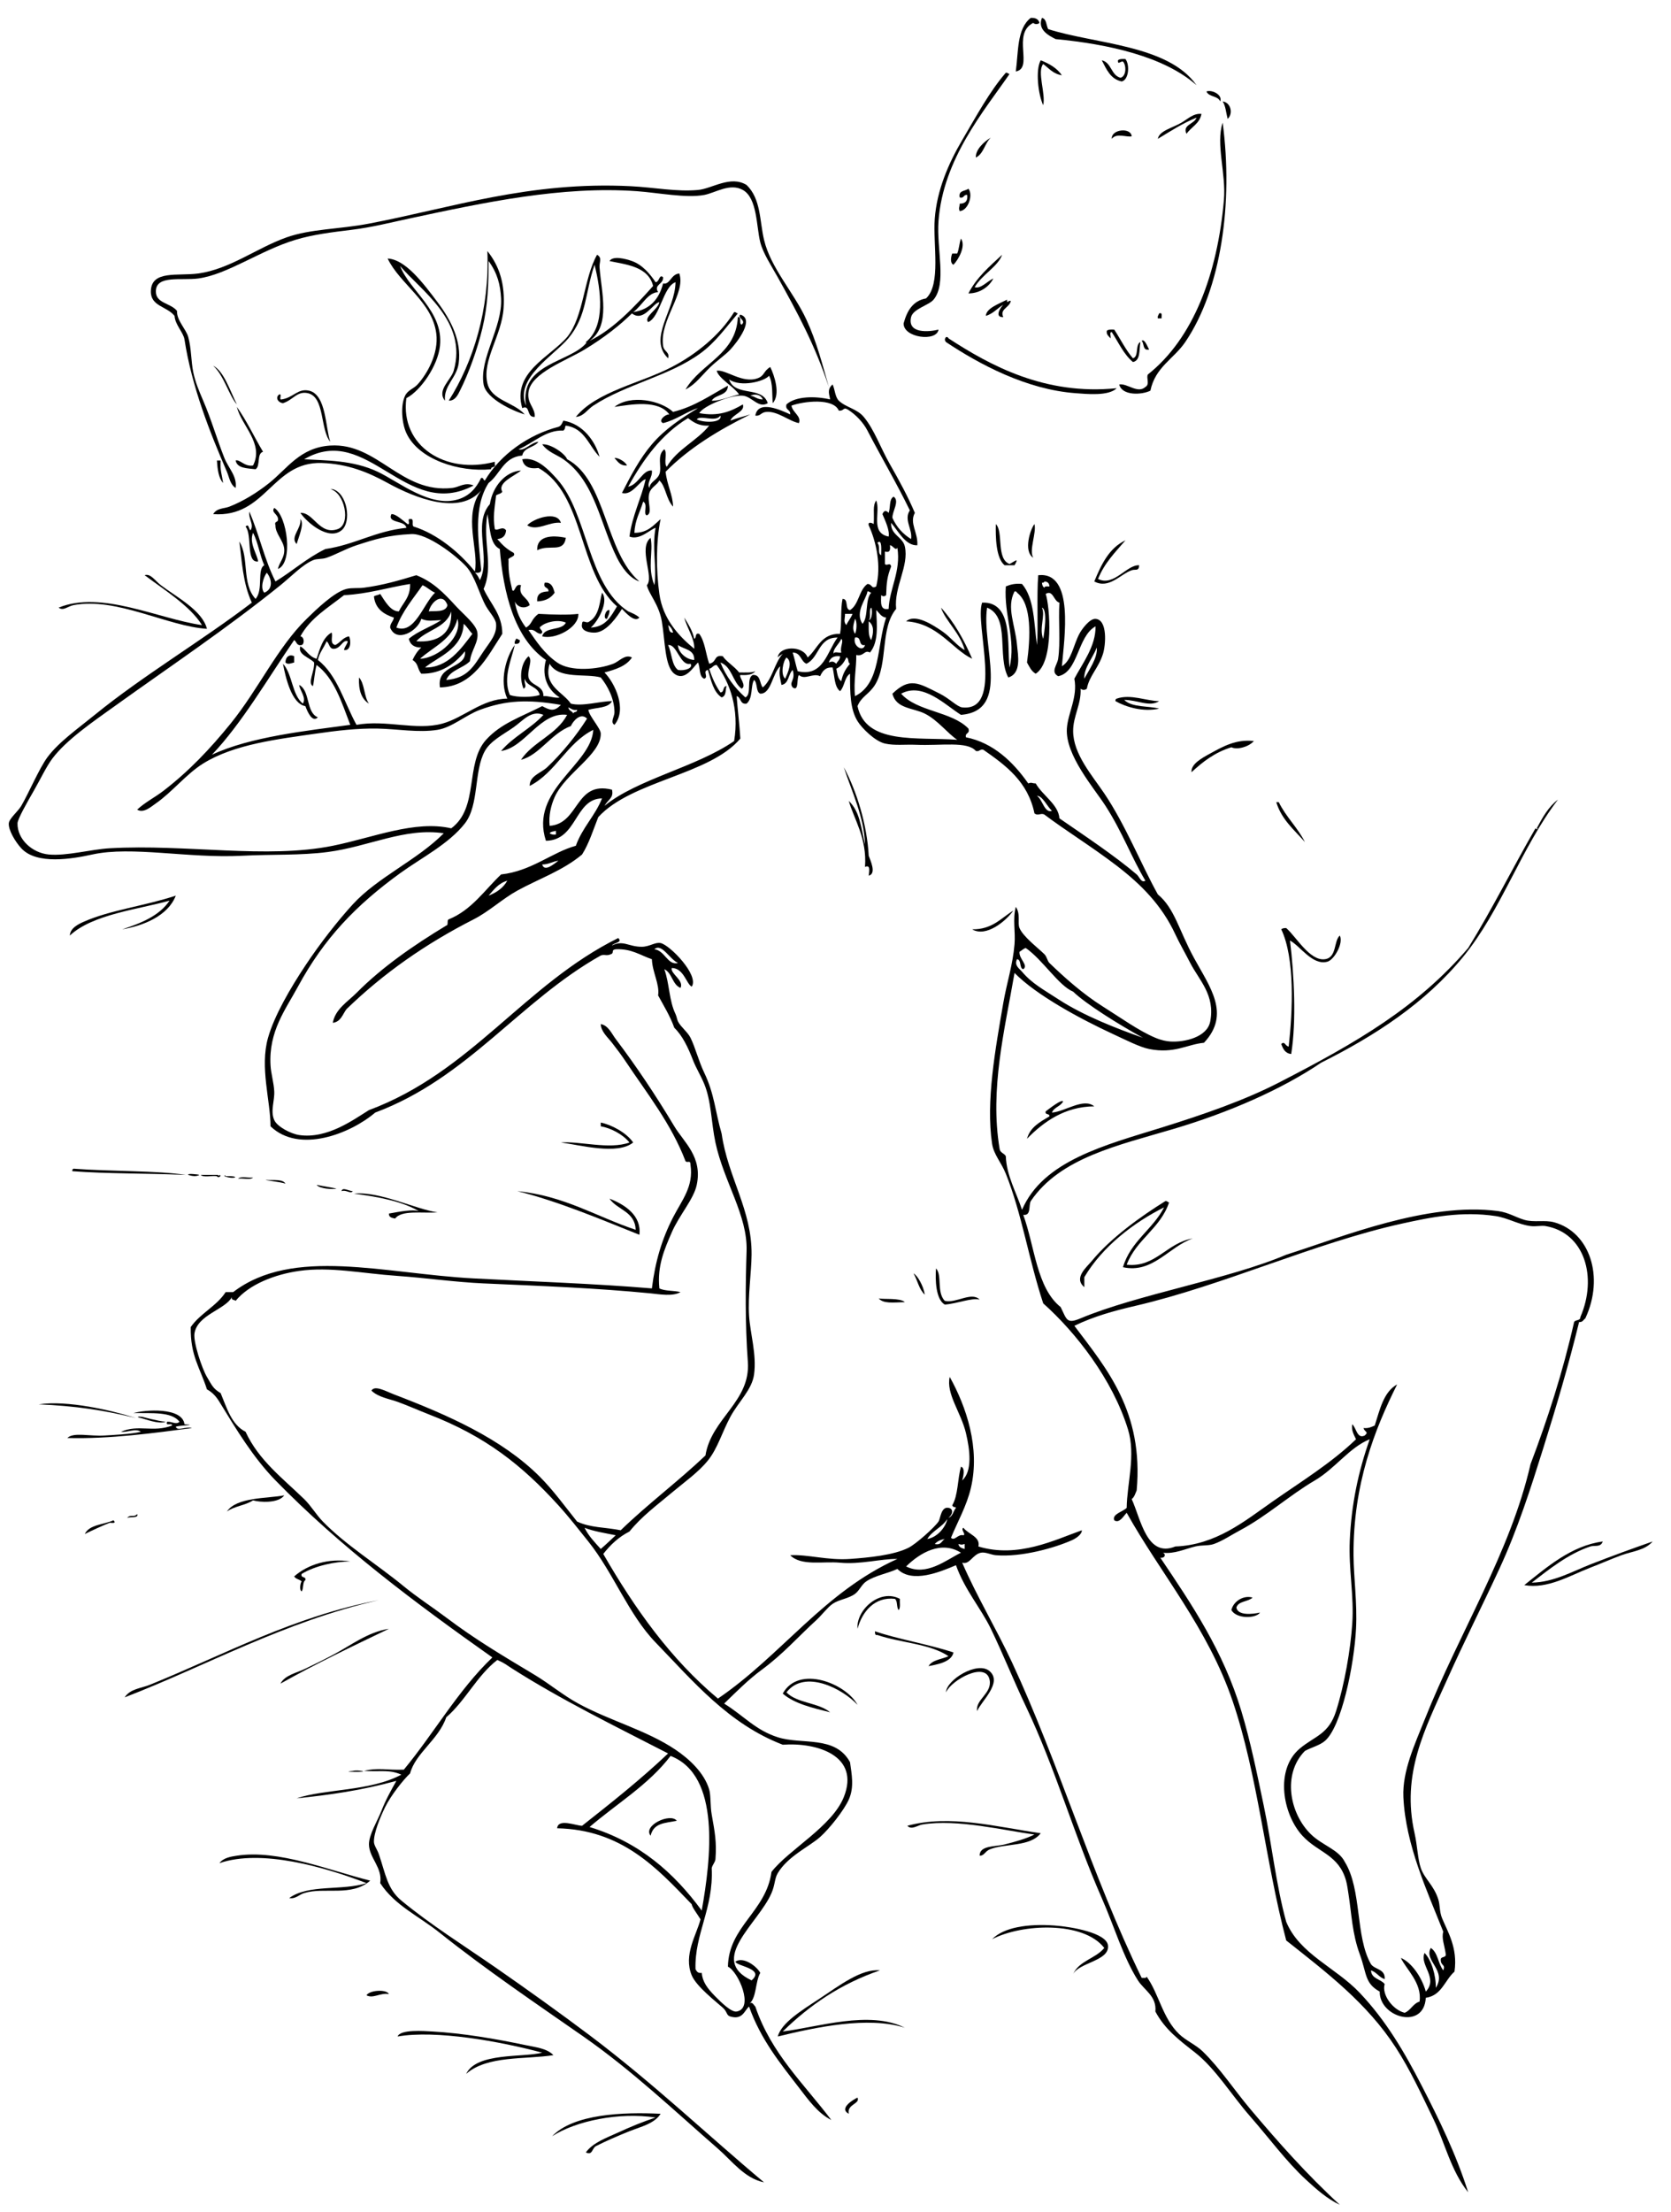 <?xml version="1.0" encoding="utf-8"?>
<!-- Generator: Adobe Illustrator 13.0.0, SVG Export Plug-In . SVG Version: 6.00 Build 14948)  -->
<!DOCTYPE svg PUBLIC "-//W3C//DTD SVG 1.1//EN" "http://www.w3.org/Graphics/SVG/1.1/DTD/svg11.dtd">
<svg version="1.1" id="Layer_1" xmlns="http://www.w3.org/2000/svg" xmlns:xlink="http://www.w3.org/1999/xlink" x="0px" y="0px"
	 width="461.969px" height="611.298px" viewBox="0 0 461.969 611.298" enable-background="new 0 0 461.969 611.298"
	 xml:space="preserve">
<g id="XMLID_2_">
	<g>
		<path d="M456.889,425.986c-2.12,2.46-5.64,2.7-8.61,3.79c-2.859,1.05-5.75,2.34-8.62,3.44c-5.689,2.199-11.79,5.97-18.26,4.83
			c6.16-4.881,12.97-10.91,21.71-12.061c-0.609,1.72-2.24,0.97-3.45,1.38c-6.18,2.061-11.47,6.37-16.189,9.99
			c6.109-0.1,11.24-3.11,16.54-5.17C445.439,430.076,451,428.036,456.889,425.986z"/>
		<path d="M429.669,337.776c9.85,2.73,13.96,15.08,8.62,26.54c-0.54,0.38-0.721,1.12-1.73,1.03c-2.88,11.81-6.32,23.45-9.99,35.14
			c-3.399,10.84-7.029,22.22-12.06,33.08c-4.74,10.25-9.681,19.97-14.47,30.66c-6.131,13.689-12.671,25.99-8.961,42.38
			c0.761,3.35,0.881,7.24,1.73,9.65c1.04,2.989,3.57,4.699,4.82,8.609c0.51,1.601,0.31,3.4,1.029,5.17
			c1.48,3.66,4.431,8.2,3.45,14.82c-2.7,2.36-3.51,6.6-7.93,7.23c-0.48,9-12.87,5.439-12.74-1.721c-4.2-2.29-3.55-4.979-5.52-10.34
			c-2.091-5.689-2.25-11.08-3.101-16.53c-0.18-1.199-0.38-2.689-0.689-3.79c-2.021-7.21-7.721-7.689-12.061-12.409
			c-5.47-5.95-7.66-18.32-0.689-24.12c4.22-3.5,7.96-3.891,10-10.33c2.35-7.45,3.979-16.92,4.47-24.12
			c0.54-7.69-1.05-15.08-0.68-23.09c0.449-9.98,2.37-19.04,5.51-27.9c-5.64,2.28-9.47,8.021-15.16,11.37
			c-7.12,4.18-13.29,9.85-20.67,13.78c-2.31,1.22-4.84,2.939-7.24,3.79c-1.52,0.54-3.3,0.239-5.17,0.689
			c-2.79,0.67-5.8,2.13-8.96,1.721c0.88,0.29,0.73,1.569-0.689,1.38c8.67,12.87,17.399,25.75,22.399,42.38
			c2.53,8.39,4.311,17.189,6.2,26.18c2.2,10.45,3.4,21.94,6.2,32.05c3.689,8.94,13.689,12.62,20.33,19.641
			c7.33,7.739,12.439,16.51,17.229,25.84c4.65,9.06,9.391,18.64,12.75,29.28c-4.8-6-6.399-13.601-9.649-20.32
			c-3.2-6.63-6.421-13.601-10.341-19.64c-7.989-12.33-19.04-20.711-30.319-29.641c-5.8-22.06-7.87-45.71-14.811-66.149
			c-6.85-20.16-19.96-35.311-29.29-52.03c-0.819,0.8-1.989,3.05-3.439,2.07c-0.69-1.711,2.39-2.351,3.439-3.44
			c0.09-6.79,2.57-14.51,0.351-21.71c-4.28-13.84-14.431-26.771-23.431-34.8c-4.069-12.37-5.88-24.721-10.34-35.83
			c-1.27-3.17-3.34-5.26-3.79-8.271c-1.76-11.65,0.92-26.28,3.101-38.939c0.96-5.55,2.63-10.53,3.1-16.19
			c0.3-3.56-0.56-6.81,0.35-10.34c1.4,2.03,0.41,4.39,1.03,5.86c1,2.38,4.99,5.37,6.891,7.24c0.699,0.69,0.779,1.82,1.38,2.41
			c4.02,3.89,9.21,8.55,14.81,12.06c4.87,3.05,9.9,6.69,14.48,8.61c1.63,0.69,3.1,0.97,4.13,1.03c3.83,0.25,10.17-1.14,11.029-5.51
			c1.431-7.32-3.079-11.45-5.52-16.19c-1.39-2.72-3.02-5.53-4.13-7.93c-3.72-8.01-9.44-13.77-16.2-18.95
			c-6.8-5.21-14.16-9.73-19.979-14.12c-0.931-0.57-1.771,0.47-2.761-0.35c-1.81-8.75-7.89-13.24-14.12-17.57
			c-1.06-0.25-1.02,0.59-2.069,0.34c-2.36-2.78-9.641-1.42-16.54-1.72c-2.96-0.13-5.9,0.27-8.61-0.34c-2.74-0.63-6.38-4.24-7.58-6.2
			c-2.06-3.37-2.06-7.78-2.069-13.1c-1.561,0.97-1.48,3.58-2.761,4.83c-1.62-1.25-1.489-4.25-2.06-6.55
			c-2.08-0.13-2.811,1.09-3.45,2.41c-1.96-1-4.26,1.17-5.86-0.34c-0.7,0.91,0.07,4.71-1.72,3.44c-1.16-1.48,0.89-1.97,0-4.82
			c-1.27,1.14-1.01,3.81-3.1,4.13c-0.49-2.47-0.73-2.93-0.34-5.16c-2.18,1.95-2.46,7.64-5.52,7.58c-1.3-0.54-0.69-2.98-1.72-3.79
			c-1.01,1.67-0.23,4.98-2.07,6.54c-1.89,0.28-1.46-1.75-2.75-2.07c0.31,3.94,0.77,7.73,1.03,11.72
			c-8.5,10.11-29.99,11.58-39.28,21.71c-1.4,3.53-2.56,7.31-4.48,10.33c-5.27,4.44-11.92,6.7-17.91,9.99
			c-4.13,2.27-7.75,5.73-12.06,7.93c-13.23,6.73-24.84,14.83-35.15,24.81c-1.09,1.43-1.54,3.5-3.79,3.79
			c0.64-3.77,4.18-5.88,6.55-8.27c7.04-7.1,15.73-13.12,24.81-18.61c0.71-0.09,0.09-1.51,0.69-1.72c6.36-2.59,9.87-8.04,14.47-12.41
			c8.42-0.91,14.2-6.19,20.67-7.92c1.77-5,5.31-8.25,7.24-13.09c-7.61,0.09-6.8,11.57-15.51,11.71
			c-4.6-14.05,12.56-20.95,13.09-30.66c-7.35,3.67-10.29,11.75-17.57,15.5c-0.09-2.79,3.13-3.56,4.83-5.17
			c4.05-3.85,8.03-8.68,11.02-13.43c-1.76-1.77-3.82,0.59-4.48,2.06c-5.46,2.01-8.69,8.07-13.78,9.31
			c3.37-5.02,9.86-6.91,12.75-12.41c-7.44-0.98-11.61,9.05-18.26,9.99c3.3-3.93,8.26-6.21,11.71-9.99c-3.4-1.43-5.68,1.65-8.27,3.45
			c-3,2.09-6.35,3.74-7.92,6.54c-3.08,5.51-1.54,14.87-5.51,19.99c-4.44,5.7-12.12,9.57-17.92,13.78
			c-12.2,8.84-21.01,17.97-28.25,31.35c-3.45,6.37-8.11,12.33-7.58,21.71c0.12,2.31,0.9,4.74,1.03,7.24c0.13,2.54-1.12,5.45,0,7.92
			c0.84,1.86,4.6,3.8,6.89,4.14c7.8,1.131,15.02-4.26,19.29-6.89c28.31-10.52,42.95-34.7,68.91-47.55c1.39,1.29-1.4,1.32-1.72,2.06
			c3.15-1.6,4.58,0.38,8.27,0.35c2.15-0.02,3.67-1.34,5.17-1.03c2.52,0.51,10.74,8.9,8.61,12.05c-1.49-0.74-2.19-5.11-5.51-5.16
			c-0.48,1.57,3.43,3.38,2.41,5.51c-2.3-0.92-2.29-4.14-4.48-5.17c1.46,4.09,1.28,8.65,3.1,12.4c0.31,0.64,0.43,1.56,0.69,2.07
			c0.8,1.53,2.67,2.9,3.45,4.48c1.35,2.74,2.23,6.39,3.79,9.65c2.84,5.92,3.01,10.62,4.82,16.88c1.74,12.11,8.4,21.04,8.27,33.42
			c-0.05,5.05-1.04,11.17-0.69,16.891c0.31,4.88,2.13,10.64,1.38,16.189c-0.57,4.24-4.27,7.5-6.55,11.71
			c-2.3,4.28-3.53,8.75-6.2,12.061c-2.61,3.26-6.64,6.09-9.64,8.619c-4.56,3.83-8.65,6.801-12.06,11.021
			c-2.98,1.51-5.28,3.689-7.24,6.2c8.73,15.16,18.68,29.1,31.7,39.97c17.51-11.89,29.311-29.49,49.61-38.59
			c-4.561-0.061-10.19,1.57-15.851,1.04c-4.71-0.45-10.74,1.01-13.78-2.07c4.78-0.27,10.331,1.47,16.541,1.03
			c5.119-0.36,12.14-1.04,16.189-3.101c2.061-1.04,7.11-5.54,8.271-7.229c0.54-0.79,0.68-4.18,2.76-3.79c1.49,0.27,1.16,1.84,0,2.75
			c1.21-0.39,1.33-1.89,2.07-2.75c-0.351-0.48-0.57,0.14-1.04-0.69c1.649-2.72,1.46-7.279,2.42-10.68c1.27,0.3,0.6,2.92,0.34,3.79
			c2.87-2.57,2.149-8.42,1.03-13.1c-1.37-5.74-5.551-10.851-4.48-15.5c4.6,8.239,8.45,19.64,5.86,30.659
			c-1.16,4.961-3.73,9.471-5.511,13.79c1.03,1.011,1.881-1.09,3.44-0.689c0.8-0.25-0.88-1.62,0-2.07c1.32,1.78,4.78,2.49,4.14,5.17
			c10.931,3.311,21.07-1.81,28.601-4.479c0.02,1.149-1.59,2.229-2.761,2.75c-4.64,2.08-13.869,4.74-21.02,4.14
			c-1.34-0.11-2.89-0.95-4.13-0.689c-2.311,0.479-3.09,3.399-5.17,2.76c4.06,9.37,9.42,18.21,13.78,27.56
			c12.76,27.34,22.039,58.851,35.84,87.17c0.54-0.029,1.31,0.17,1.37-0.34c3.39,4.72,4.39,11.44,8.96,15.851
			c1.909,1.829,4.67,2.989,6.55,4.819c4.859,4.74,8.7,10.63,13.09,15.851c7.81,9.27,15.84,18.3,24.81,26.529
			c-3.479-1.609-6.59-4.399-9.3-6.89c-5.41-4.96-10.28-11.6-15.51-17.57c-5.16-5.899-9.53-13.149-15.16-17.58
			c-4.439-3.479-8.37-6.399-11.02-11.369c0.399-4.271-3.08-5.87-4.83-8.61c-4.05-6.38-6.59-15.021-9.99-22.74
			c-7.75-17.62-12.75-35.729-21.021-53.06c-3.369-7.08-6.149-14.12-9.64-21.36c-2.75-5.68-7.24-10.77-9.649-17.57
			c-4.24,1.79-12.12,5.16-16.2,1.03c-2.7,1.28-6.181,1.8-8.61,3.45c-1.29,0.87-1.89,2.55-3.1,3.439
			c-1.83,1.351-4.391,1.521-6.2,2.761c-1.351,0.92-2.96,3.09-4.48,4.479c-5.2,4.76-9.18,9.37-15.16,13.78
			c-3.69,2.71-7.02,6.08-10.34,9.3c5.5,3.41,8.66,7.34,14.82,9.3c6.7,2.15,15.88-0.609,19.98,6.891c0.439,3.3,1.22,6.84-0.341,10.34
			c-1.3,2.91-5.279,7.97-7.93,10.34c-2.94,2.63-8.89,5.27-11.71,9.99c-0.9,1.51-0.72,3.18-1.73,5.51
			c-3.66,8.48-17.66,18.39-5.51,24.12c3.82-3.271-4.18-3.9-4.48-5.17c2.14-1.5,5.88,1.21,6.89,3.1c-1.44,2.47-0.95,6.86-3.1,8.62
			c0.86-0.89,1.23,0.23,1.73,0.69c4.41,13.04,13.51,21.399,21.01,31.35c-3.779-1.91-6.419-5.67-8.959-8.96
			c-5.13-6.66-10.57-13.29-13.78-22.39c-1.33,1.109-1.75,3.729-5.17,2.75c-1.15-0.33-0.79-1.25-2.06-2.41
			c-1.83-1.65-7.33-5.87-8.62-8.96c-2.38-5.71,1.37-11.26,2.42-15.5c-0.73-1.24-2.38-3.36-2.42-4.141
			c-9.71-10.159-19.39-20.619-37.21-21.01c0.25-2.82,5.15-0.72,6.89-0.689c8.16-6.431,16.3-12.881,23.78-19.99
			c-14.49-7.46-29.46-14.771-43.07-23.43c-1.93-1.221-1.95-1.431-4.14-2.41c-5.64,4.35-8.76,11.22-14.12,15.85
			c-2.1,6.17-8.5,9.87-10,15.51c-1.85,1.71-5.32,6.11-6.89,9.301c-1.4,2.85-3.18,7.189-3.1,9.649c0.04,1,0.9,2.04,1.38,3.44
			c1.87,5.489,2.32,9.529,6.2,12.75c7.95,6.58,17.31,12.449,26.19,18.6c8.77,6.09,17.49,12.33,25.84,18.61
			c17.71,13.319,32.72,27.68,48.24,40.66c-5.42-1.131-8.86-5.921-12.75-9.311c-11.87-10.32-23.7-21.59-37.21-31
			c-12.94-9.02-26.94-18.479-39.63-28.6c-5.99-4.79-12.46-7.57-16.53-13.78c0.69-4.33-3.05-6.93-3.11-10.69
			c-0.03-2.68,2.37-6.529,3.45-9.3c1.25-3.18,2.74-5.79,4.13-8.27c-9.77,2.68-18.63,3.899-27.56,4.83
			c7.73-2.65,20.33-1.91,28.94-6.551c-3.4-1.47-5.39-0.729-10.33-1.029c3.91-0.98,6.4-0.16,11.02-0.351
			c8.37-10.12,15.01-21.97,24.47-31.01c-21.45-15.149-41.94-30.47-59.96-48.92c-6.13-6.28-10.82-14.05-15.5-21.71
			c-0.8-1.32-1.85-2.59-3.45-3.45c-1.94-6.06-4.61-9.3-4.48-17.22c2.64-3.8,7.12-5.75,9.65-9.65c0.69,0,1.38,0,2.07,0
			c16.56-12.67,41.9-5.08,66.5-3.79c15.97,0.841,33.58,1.44,49.27,2.761c0.92-7.431,2.76-13.62,5.86-19.641
			c2.47-4.8,5.7-8.5,4.82-14.47c-0.02-1.54-0.79-0.44-1.38-1.04c-3.94-10.35-10.69-18.79-16.54-27.56
			c-1.18-1.77-2.46-3.46-3.79-5.17c-1.13-1.46-3.07-3.11-3.1-5.17c2.11,0.4,3.01,2.65,4.14,4.14c5.62,7.44,10.9,15.29,16.19,24.109
			c2.64,4.4,7.85,8.431,6.2,16.2c-0.84,3.97-4.83,8.351-6.89,13.09c-2.06,4.74-4.08,9.33-3.44,15.511
			c1.51,0.779,4.04,0.55,5.85,1.029c-2.21,1.25-5.77,0.59-8.27,0.34c-15.06-1.47-29.67-2.02-46.17-2.75
			c-7.87-0.35-16.04-1.529-23.77-2.069c-10.17-0.71-18.57-2.601-27.22-1.38c-6.73,0.949-13.86,3.72-17.57,8.27
			c-0.32-0.37-1.27-0.109-1.04-1.03c-1.8,3.431-9.47,4.841-10.33,9.99c-0.4,2.351,2.06,9.74,3.44,12.061
			c1.36,2.27,1.66,3.22,3.79,4.479c1.73,4.13,3,8.72,6.89,10.68c3.64,7.881,10.23,12.811,16.2,18.601c1.92,1.87,3.29,4.28,5.17,6.21
			c6.4,6.56,14.75,11.64,22.39,17.91c3.65,3,7.86,5.71,11.72,8.62c8.06,6.08,15.32,10.359,24.46,15.85
			c4.08,2.45,7.89,5.66,12.06,7.92c8.81,4.79,18.85,7.351,26.87,12.75c3.77,2.53,7.97,6.41,9.31,11.021
			c0.49,1.72,0.25,4.439,0.69,6.899c0.87,4.91,1.4,7.62,1.03,12.4c-0.18,0.97-0.83,1.46-1.03,2.41
			c0.54,11.149-4.77,18.149-4.48,27.909c0.31,0.601,0.64,1.2,1.72,1.03c0.22,2.46,1.52,4.25,3.79,6.55
			c1.63,1.65,4.42,4.381,5.86,4.131c4.93-0.841,0.45-11.07-2.41-12.4c0.22-11.18,10.54-15.16,12.05-26.19
			c4.81-6.18,16.73-12.529,19.99-20.67c4.57-11.43-7.37-15.16-16.88-14.47c-14.96-5.73-24.73-17.48-35.15-28.25
			c-7.51-7.77-11.64-19.21-18.6-27.91c-2.68-3.34-5.27-6.68-8.27-9.99c-10.08-11.1-20.15-19.08-35.84-25.149
			c-2.92-1.141-5.62-2.36-8.61-3.45c-2.31-0.84-5.26-1.22-7.24-3.1c0.89-1.631,4.15,0.25,6.21,1.029
			c14.91,5.7,29.84,12.271,40.31,22.74c3.82,3.82,7.08,8.37,10.33,12.41c3.81,1.77,7.63,1.52,12.06,2.41
			c7.47-7.24,15.9-13.51,23.43-20.67c1.61-10.24,12.51-14.87,11.72-25.851c-0.78-10.76-0.65-21.319-0.35-30.66
			c0.32-9.84-6.28-19.069-8.61-29.979c-1.17-5.49-1.12-11.41-3.1-16.19c-0.99-2.39-2.28-4.42-3.1-6.55
			c-1.37-3.55-2.93-6.81-5.17-8.96c-1.18-3.3-2.91-6.05-4.48-8.95c0.48-3.05-1.6-6.42-1.72-10c-3.18-1.06-5.56-2.94-9.99-2.75
			c-1.47,0.22-0.26,0.99-1.38,1.38c-1.25,0.55-1.67-0.06-2.76,0.34c-22.56,12.7-36.7,33.82-62.36,43.41
			c-6.82,5.83-21.02,11.431-28.94,3.79c-0.01-7.06-3.01-16.3-0.69-24.459c1.73-6.11,6.17-13.72,10.33-19.98
			c4.12-6.21,9.01-12.42,13.1-16.89c6.85-7.49,17.8-12.22,25.15-19.64c-10.73-1.63-20.79,3.7-32.05,5.17
			c-7.44,0.98-15.42,0.61-23.77,1.04c-14.88,0.76-30.42-2.75-41.34-0.35c-5.51,1.21-15.37,2.93-19.64-1.72
			c-1.7-1.84-3.6-5.1-3.45-6.89c0.11-1.34,2.52-3.25,3.45-4.83c2.05-3.49,4.96-10.36,7.23-13.43c3.12-4.21,8.53-8,13.09-11.72
			c13.26-10.81,29.94-20.69,43.42-31.01c-2.52-5.41-2.76-11.75-3.45-16.88c2.79,4.41,0.58,11.61,4.48,15.85
			c2.24-2.51,0.33-8.19,2.41-9.3c-1.26-2.76-1.7-6.34-3.1-8.96c-1.23,2.84,1.35,6.31,1.38,7.92c-3.43,0.41-1.54-7.39-3.45-9.64
			c0.96-0.99,0.79,0.67,1.38,1.03c1.04-1.66-0.65-3.14-0.34-5.17c2.69,6.15,4.23,13.46,7.23,19.3c4.72-2.86,8.68-6.49,13.79-8.96
			c8.2-1.21,13.84-4.99,22.39-5.86c-0.3-2.17-5.39-1.18-4.13-3.79c1.24-0.1,3.19,1.79,4.48,2.76c0.93,0.24-0.25-1.63,0.68-1.38
			c1.36-0.32,0.25,1.82,1.04,2.07c6.41,2.01,12.63,7.09,16.88,12.4c1.14-6.14-3.41-15.34,1.72-22.4
			c-5.89,6.96-18.13,2.19-25.84-2.06c-5.46-3.02-11.2-5.3-18.26-5.52c-13.68-0.41-15.34,15.17-29.97,14.13
			c1.02-1.74,2.98-1.48,4.48-2.07c3.82-1.49,7.63-3.84,11.02-6.54c5-3.99,8.52-9.81,16.88-10.34c13.13-0.83,19.49,13.37,33.77,11.71
			c1.91-0.22,3.36-1.67,5.86-0.68c-18.72,9.95-29.32-17.54-46.86-7.24c5.76,0.35,13.45,0.18,20.33,3.45
			c5.92,2.8,14.59,10.08,22.39,7.58c2.86-0.92,4.77-2.89,6.2-5.86c0.77-0.19,0.5,0.66,1.04,0.69c4.29-7.2,12.12-12.69,20.33-14.82
			c0.78-0.25,1.03-1.04,1.37-1.72c5.52,0.93,8.86,5.83,10,9.99c-2.98-2.99-4.06-7.89-9.31-8.61c-0.38,0.31,0.03,0.77-0.69,1.38
			c-4.78-0.29-8.4,3.52-12.4,5.16c1.71,0.56,3.39-1.89,5.51-2.06c-1.14,1.61-4.02,1.49-4.48,3.79c-5.2,0.42-6.08,5.17-9.3,7.58
			c-4.31,6.69-2.77,15.98-2.07,23.77c0.16,1.08-0.73,1.1-1.72,1.03c0.67,0.49,1.02,1.28,1.38,2.07c3.14-6.24-2.1-15.5,2.76-21.02
			c0.78-4.96,4.32-9,8.61-9.3c-1.76,1.54-6.63,3.36-5.17,5.86c-0.31,0.6-1.21,0.63-1.72,1.03c-0.44,3.76-0.9,5.92-0.35,9.3
			c0.8,0.64,2.12-1.01,3.11,0.35c-0.12,1.49-0.93,2.29-2.42,2.41c1.58,1.83,2.65,2.79,4.48,3.79c0.94,1.15-1.84,1.27-1.38,2.07
			c-0.07,3.8,0.34,5.12,1.04,8.27c0.76,0.85,0.72-2.01,2.41-1.38c-0.9,3.02,1.79,3.16,2.41,5.51c-1.57,1.21-3.5,0.5-4.13-1.03
			c0.46,2.98,1.59,5.3,3.1,7.23c1.8-1.02,1.36-2.28,3.44-3.79c4.14,0.23,8.3,0.34,11.03,0c0.19,3.82-6.49,7.22-9.99,6.21
			c0.67-2.77,5.45-1.45,6.54-3.79c-2.24-0.98-5.63-0.13-6.89,1.03c-1.11,0.55,1.21,1.29,0,2.07c-1.44-0.05-1.53-1.45-3.44-1.04
			c2.22,3.19,4.28,6.4,7.92,8.96c3.72,2.62,11.23,1.97,15.51,0.35c1.64-0.63,3.28-2.76,5.17-1.73c-1.54,2.37-4.5,3.31-7.59,4.14
			c2.9,2.95,6.32,10.18,2.76,14.47c-1.26-0.69,0.01-2.3,0-3.45c-0.01-3.83-1.94-7.37-3.79-9.64c-4.19-1.18-11.61,0.59-14.13-3.79
			c-1.86,6.11,3.7,7.79,5.86,11.02c3.21,0.85,8.27-0.72,11.37-0.69c-1,1.99-4.26,1.71-6.54,2.41c0.29,1.83,3.41,5.09,3.44,6.55
			c0.11,5.81-9.81,10.96-12.75,17.57c-0.98,2.21-1.71,5.09-1.38,7.93c8.27-0.59,6.97-12.56,17.23-9.99c0.54,2.3-1.04,2.65-2.07,4.47
			c9.11-7.43,25.39-10.68,35.84-17.91c1.46-8.79-1.17-16.23-4.83-21.02c-1.02,0.01-1.17,0.9-2.06,1.03c0.77,2.44,1.76,4.67,3.1,6.55
			c1.17,0.02,0.53-1.77,1.72-1.72c-0.41,0.63,0.07,2.67-1.38,3.1c-2.29-1.5-2.91-4.67-3.79-7.58c-1.63,0.27,0.3,1.98-1.03,2.41
			c-1.51-0.56-1.04-3.1-1.72-4.48c-1.33,1.3-3.63,5.31-6.55,3.1c-2.67-2.02-2.52-9.07-3.45-14.47c-0.81-4.74-3.63-7.58-4.13-9.99
			c2.09-2.26-2.49-10.26,1.03-13.09c0.82,3.92-0.99,7.98,1.04,13.09c0.76-4.51-0.73-10.39,0.34-15.85
			c-1.34,0.31-4.42,3.56-7.23,2.41c0.81-5.96,3.22-10.33,4.48-15.85c-1.58,0.31-3.77,4.68-6.55,3.79c2.43-4.75,4.95-9.55,8.27-13.43
			c3.53-4.14,7.96-7.1,12.75-10c-3.01,0.87-6.05,3.28-9.65,4.14c-1.45-0.58,0.44-2.42,1.72-2.41c-3.01-4.13-10.55-2.75-15.16-2.07
			c4.45-3.51,12.79-1.81,16.2,1.38c5.99-1.48,10.31-4.61,15.16-7.24c-0.03,2.85-3.42,2.33-4.48,4.14c1.9,0.17,5.26-1.17,7.58-1.73
			c-1.68-2.34-5.56-4.31-6.21-6.54c2.49-0.45,7.14,3.65,11.37,2.06c1.93-0.72,1.51-1.94,3.45-3.1c1.13,2.34,2.9,7.51,0.69,10
			c-0.23-2.03,0.11-5.57-1.03-7.58c-1.25,1.58-7.86,3.25-11.03,1.03c1.57,4.89,9.12,1.68,10.68,6.55c-2.58,1.53-4.31-1.81-6.89-2.07
			c-3.03-0.32-10.79,2.68-12.06,4.82c5.34,0.99,8.74-0.46,12.06-2.41c0.69,2.04-2.77,2.68-3.45,4.48c1.73-0.69,3.7-1.13,5.52-1.72
			c-8.76,4.33-16.92,9.27-23.43,15.85c0.41,3.71,2.01,6.41,2.07,9.64c-1.98-2.14-2.03-5.68-3.79-7.23c-0.65,1.3-2.24,1.8-2.76,3.44
			c-0.75,2.36,1.04,5.52-0.69,6.2c-1.17-0.26,0.42-3.1-1.03-3.79c-0.84,2.84-2.28,5.08-2.42,8.62c3.7,0.01,5.27-2.09,7.24-3.79
			c-1.29,6.24-1.24,14.23-0.34,20.67c0.96,6.99,5.48,11.75,9.64,15.16c0.19-2.64-2.02-5.75-2.75-8.61c1.08,1.79,2.24,3.49,2.75,5.86
			c0.71-0.22,0.1-1.75,1.38-1.38c1.58,2.09,1.8,5.55,2.76,8.27c2.25-0.45,1.13-2.57,3.79-2.07c0.67,1.27,3.18,2.78,4.48,4.48
			c1.59-0.02,3.37,0.15,4.48-0.35c-0.75,0.98-2.29,1.16-4.14,1.04c-0.46,0.61,1.89,2.98,0.35,3.79c-2.51-1.86-2.65-6.08-5.86-7.24
			c1.57,3.94,3.98,7.04,6.89,9.65c1.91-0.84,0.16-5.35,2.07-6.2c2.21-0.15,1.81,2.32,2.75,3.44c2.68-2.25,3.18-6.7,5.52-9.3
			c-0.46,0.34-1.04,0.57-1.38,1.03c0.3-3.17,6.92-3.47,8.27,0c2.77-2.39,3.67-6.66,8.95-6.54c0.521-2.94,0.09-6.81,0.69-9.65
			c1.77-0.04,0.55,2.89,2.07,3.1c2.479-1.55,2.46-5.58,4.819-7.23c1.36,0.04,1.061,1.49,2.42,0.68c1.4-5.6,0.101-12.17-2.069-16.88
			c-0.311-1.2,1.12-0.59,1.38-0.34c0.21-3.44-0.351-4.97,0.689-6.55c1.29,3.12-1.76,9,3.44,9.99c0.34-1.69-0.98-4.46-1.72-6.2
			c0.43-1.05,1-1.1,1.72-0.34c0.54-1.42,0.07-3.85,1.38-4.48c1.74,1.17-0.42,4.08-0.34,5.85c1.14,2.54,2.88,4.47,5.16,5.86
			c0.449-2.7-2.08-5.38-0.34-7.92c-3.561-7.36-7.99-14.86-11.721-22.05c-1.109-2.16-3.18-4.44-5.51-5.86
			c-1.28-0.71-0.9,0.49-2.41,0.34c-1.51-3.58-9.74-2.6-13.09-1.38c0.32,1.95,2.81,2.88,2.06,4.83c-2.67-0.5-5.85-3.34-8.95-3.1
			c-1.63,0.12-1.6,1.22-3.1,1.03c0.76-4.56,7.34-1.38,9.64-0.34c0.16-1.42-1.45-1.07-1.03-2.76c2.55-2.32,8-2.32,12.06-1.38
			c-0.149-1.27-0.97-2.72,0.69-4.13c0.649,1.31,0.67,3.45,1.72,4.48c1.88,1.83,5.021,2.23,6.891,4.48
			c2.93,3.5,4.64,8.56,7.239,13.09c2.58,4.51,5.04,9.05,6.891,13.44c-1.57,2.86,0.909,5.39,0.689,8.95
			c-3.29,0.16-5.25-3.91-7.24-6.2c-0.22,3.34,3.2,3.83,3.79,6.55c1.181,5.41-3.06,11.2-2.409,17.23
			c-4.48,5.34-2.171,15.08-5.86,21.01c-1.6,2.58-3.79,3.22-4.82,5.86c2.26,10.72,16.5,8.49,27.561,9.3
			c-2.59-1.7-5.42-5.48-8.96-7.23c-3.261-1.62-7.96-1.34-8.95-5.51c4.79-4.61,7.16-2.98,13.09,0c2.67,1.33,4.8,3.63,6.2,3.79
			c11.689,1.28,3.35-22.96,5.51-28.95c8.75-0.34,6.83,12.04,7.58,17.92c1.85-7.66-1.61-14.48-1.03-22.4
			c1.221-0.5,2.55-0.89,4.48-0.68c3.46,4.06,3.279,10.92,4.13,16.88c0.399-4.63-0.11-13.87,0.35-19.3
			c10.11-1.1,7.181,17.6,6.54,25.16c2.67-1.6,3.11-5.7,4.83-8.96c0.67-1.28,2.87-4.26,4.48-4.14c3.38,0.26,2.81,7.25,2.06,9.65
			c-1.229,3.96-3.8,6.07-4.47,9.65c-0.46,0.44-1.271,0.44-1.73,0c0.25,4.18-2.08,7.61-2.06,11.71c0.01,6.33,5.25,12.25,8.61,17.23
			c5.869,8.71,10.239,19.72,14.81,27.91c4.62,3.8,5.82,9.91,10,17.57c4.35,7.99,10.22,15.49,2.75,23.43
			c-4.69,0.44-8.18,3.11-15.16,1.72c-2.59-0.51-6.52-2.53-9.99-4.13c-9.21-4.26-21.29-10.82-27.22-16.89
			c-2.71,15.7-6.89,32.09-4.13,48.589c0.11,1.141,1.3,1.221,1.72,2.061c0.181,5.32,2.88,9.91,4.48,14.82
			c5.81-13.61,23.16-17.931,38.59-22.74c11.88-3.7,23.05-7.6,32.39-12.41c21.63-11.12,38.33-20.82,52.37-37.21
			c6.58-10.64,12.3-22.14,18.601-33.07c0.399,0.41,0.88,0.13,0.35,0c1.59-3,3.24-5.95,5.86-7.93
			c-10.28,13.51-15.62,30.49-26.19,43.42c-10.5,12.83-24.36,21.81-39.28,29.28c-10.819,7.33-25.35,13.71-40.66,18.26
			c-15.279,4.55-31.449,7.93-39.619,19.99c-0.65,1.3,0.18,4.08-2.07,3.79c3.2,8.75,3.68,20.199,10.34,25.489
			c1.73,3.53,1.64,4.73,5.51,3.11c15.73-6.61,40.931-10.8,56.851-17.58c15.43-4.88,39.06-14.649,58.58-12.06
			c2.899,0.39,4.779,1.689,7.229,2.42C424.089,337.886,427.049,337.056,429.669,337.776z M436.909,363.966
			c4.761-10.931,1.25-23.311-9.649-25.15c-1.181-0.2-2.59,0.19-4.13,0c-3.32-0.42-6.33-2.26-9.65-2.76
			c-9.37-1.41-17.85,0.31-25.84,2.07c-24.12,5.3-49.36,17.079-73.74,22.739c-5.87,1.36-11.45,2.891-16.88,5.511
			c8.97,11.899,19.16,23.75,17.23,45.479c-0.381,0.88-0.65,1.89-1.381,2.41c2.521,5.47,4.171,16.33,12.061,13.1
			c11.21-0.41,19.14-7,26.87-12.41c7.859-5.5,16.26-10.64,23.09-17.22c-0.73-1.45-1.311-2.609-1.04-4.14
			c1.16,1.02,1.31,4.13,3.45,3.1c1.22-1.069-0.021-0.899-0.34-2.06c1.409,0.14,2.199-0.32,3.1-0.69c1.43-4.43,2.43-9.29,6.2-11.37
			c-6.24,12.45-12.181,27.601-12.061,47.2c0.04,6.19,1.061,13.23,0.69,20.33c-0.53,10.11-4.021,27.12-8.62,31.01
			c-1.44,1.221-3.76,1.79-5.51,2.75c-6.33,6.42-4.22,17.37,1.72,23.09c3.17,3.04,7.61,4.171,9.311,7.58
			c4.77,7.74,2.85,20.62,7.229,28.25c1.09,1.561,4.01,1.28,3.79,4.141c-1.57-0.5-2.21-1.931-3.79-2.42
			c0.14,2.399,2.71,2.35,3.79,3.79c-0.87,2.85,2.16,7.09,5.52,7.93c1.73-0.68,2.28-2.54,4.131-3.1
			c0.729-5.181-3.82-9.04-5.17-12.061c2.859,1.18,5.77,5.23,6.89,9.3c3.55-3.79-1.83-7.33-0.34-10.68c1.83,1.86,3.18,6.15,3.1,9.65
			c3.16-4.881-3.38-7.46-1.38-11.03c1.97,1.25,2.02,4.41,3.45,6.2c0.75-1.771-0.83-1.19-0.69-3.101c0.12-0.79,1.51-0.33,1.38-1.38
			c-0.35-2.49-1.22-4.439-0.689-6.2c-4.45-11.26-10.42-23.97-11.03-37.21c-0.33-7.18,3.22-14.72,5.86-21.359
			c9.67-24.33,23.689-46.16,29.29-70.63c4.699-12.41,8.899-25.32,12.05-39.28C435.509,364.636,436.959,365.056,436.909,363.966z
			 M314.25,241.646c0.779,0.67,1.26,2.46,2.409,1.73c-3.83-6.39-6.359-13.43-11.029-20.68c-3.17-4.93-11.141-14.01-10.681-21.36
			c0.28-4.29,3.051-8.72,2.07-13.78c2.271-4.29,5.94-8.98,5.86-14.47c-5.051,2.76-4.75,12.71-10.34,13.78
			c-2.171-1.19-0.271-3.05,0-4.82c0.68-4.47,0.039-10.33,0.35-15.51c-1.59-0.35-1.73-3.65-3.79-2.41
			c1.13,3.35,2.37,18.78-2.76,22.05c-1.19-0.65-1.75-1.92-2.41-3.1c0.93-6.76,1.42-16.18-2.76-19.29c-0.07-0.27-0.29-0.4-0.69-0.35
			c-2.31,4.48,0.18,9.14,0.69,14.82c0.26,2.8,1.3,7.84-2.41,8.96c-3.21-5.88,0.62-16.69-5.86-19.3
			c-1.649,10.41,6.75,28.51-7.229,29.63c-4.391-2.73-10.511-9.11-16.54-5.85c4.399,5.01,13.979,4.85,18.6,9.64
			c0.51,1.55-1.01,1.06-0.689,2.41c7.579,1.51,13.069,6.82,17.229,12.75c1.09-0.38,0.78-0.03,2.07,0c1.899,3.36,6.27,5.79,6.55,9.65
			C299.809,230.926,308.049,236.376,314.25,241.646z M315.969,286.786c-6.63-3.64-15.771-9.34-19.29-12.75
			c-4-1.64-8.41-8.82-13.101-12.06c-0.71,0.21-1.109,0.73-1.72,1.04c-0.229,1.95,2.58,3.76,1.03,4.82c-1.19-0.3-0.39-2.59-1.72-2.76
			c-0.841,1.73,0.649,2.58,1.38,3.45c2.77,3.3,6.04,4.99,9.99,7.58C299.489,280.666,308.869,284.296,315.969,286.786z
			 M299.779,187.556c1.3-2.49,3.71-5.7,3.44-8.61C302.179,181.696,299.559,184.696,299.779,187.556z M286.679,219.946
			c1.56,0.97,2.05,4.84,4.14,4.13C289.5,222.856,288.169,219.846,286.679,219.946z M288.75,162.406c0.06-0.51,0.829-0.32,1.38-0.35
			c-0.04-0.87-0.5-1.33-1.38-1.37c-0.07,0.26-0.29,0.4-0.69,0.34C288.109,161.666,288.29,162.176,288.75,162.406z M288.409,176.536
			c0.28-1.56,1.28-8.06-0.35-8.62C289.079,170.116,287.209,173.546,288.409,176.536z M266.699,428.056c0-0.46,0-0.92,0-1.38
			c-1.06,0.239-0.659,0.239-1.72,0C265.099,427.586,265.879,427.836,266.699,428.056z M265.669,429.086
			c-5.46-3.421-11.29,0-15.16,3.79C256.099,435.706,261.609,431.066,265.669,429.086z M256.359,425.296
			c2.96-0.49,5.2-3.53,5.521-5.511C260.479,422.066,257.729,422.986,256.359,425.296z M258.429,426.676
			c1.79,0.41,1.88-0.88,2.76-1.38C260,425.496,259.079,425.946,258.429,426.676z M245.679,168.266c0.189-5.53,3.46-10.43,2.41-16.89
			c-0.55,0.97-1.28-0.74-2.061-0.69c0.16,1.2,0.061,2.14-1.38,1.73c0,1.15,0,2.29,0,3.44c0.521,0.67,1.45-0.6,1.72,0.69
			c-1.09,2.78-1.279,4.4-1.38,7.93c-0.51,0.4-0.87,0.4-1.38,0C243.569,166.466,243.25,168.736,245.679,168.266z M243.609,153.446
			c-0.01-1.27,0.34-4.68-1.03-3.45C243.529,151.276,242.479,152.816,243.609,153.446z M244.989,170.676
			c-1.439-0.17-1.88-1.34-2.75-2.07c0.181,4.02,0.721,8.8-1.729,11.72c-1.53-0.87-1.66,1.17-3.79,0.68
			c0.1,3.17-0.79,7.52-0.34,11.37C243.609,188.806,242.349,178.336,244.989,170.676z M240.859,176.876
			c0.67-1.99,0.86-4.01-0.689-5.17C240.189,173.646,239.979,175.806,240.859,176.876z M240.169,171.366
			c1.04-0.13,1.029-3.08,0.689-3.45C240.109,168.546,240.919,170.736,240.169,171.366z M240.859,163.786
			c-0.439-0.02-0.479-0.44-1.04-0.35c-0.3,2.12-3.58,5.72-1.37,8.96C240.179,170.456,239.079,165.686,240.859,163.786z
			 M239.139,178.256c-2.01,0.39-0.76-2.47-2.76-2.07C235.649,178.486,238.619,180.356,239.139,178.256z M236.379,175.156
			c0.46-0.71,0.649-3.46,0-4.14C235.979,172.546,235.489,173.806,236.379,175.156z M235.689,169.636c-0.689,0-1.38,0-2.07,0
			c0,1.47-0.5,2.07,0.351,3.11C234.469,171.636,235.25,170.806,235.689,169.636z M235,183.426c-0.7-0.22-0.23-1.61-1.03-1.73
			c-0.601,1.36-1.43,2.48-2.76,3.1c0.27,1.34,0.399,2.83,1.38,3.45C232.969,186.216,233.869,184.706,235,183.426z M232.589,180.326
			c-0.45-1.51,0.76-3.12,0-3.79c-0.5,1.34-2.54,2.96-2.07,4.13C230.559,179.906,231.979,180.516,232.589,180.326z M231.209,183.426
			c0.31-0.73,1.05-1.02,1.029-2.07c-1.81-0.21-2.72,0.48-3.1,1.72C230.189,182.646,230.479,182.816,231.209,183.426z
			 M231.559,176.186c-5.37-0.08-5.02,5.56-8.62,7.24c-1.6-0.7-1.5-3.09-3.79-3.1c0.53,1.65,0.85,3.51,1.38,5.16
			C227.679,187.196,228.699,179.906,231.559,176.186z M217.079,187.556c0.68-1.63,2.2-4.6,0.35-5.86
			C216.479,182.716,215.719,186.366,217.079,187.556z M207.439,109.346c1.31,0.18,1.91,1.07,3.44,1.03
			C210.269,108.946,208.679,108.796,207.439,109.346z M192.619,115.886c1.84,0.98,7.09,1.07,6.55-1.03
			C197.769,116.826,193.769,114.576,192.619,115.886z M196.069,117.616c-2.83,0.18-4.36-0.93-5.86-2.07
			c-7.36,4.47-12.32,11.34-16.54,18.95c2.92-0.57,3.96-4.72,6.55-4.48c0.25,1.87-1.56,3.48-0.69,4.82c0.28-1.88,2.06-2.02,2.76-3.79
			c0.78-2-0.82-5.18,1.37-6.89c0.93,0.91-0.26,3.94,0.69,4.83C187.179,124.116,192.639,121.886,196.069,117.616z M193.999,527.976
			c2.53-14.2,5.33-37.36-8.61-42.73c-6.06,7.96-14.86,13.17-22.4,19.641C176.809,509.096,186.369,517.566,193.999,527.976z
			 M191.929,182.386c0.12-2.98-2.86-2.88-4.48-4.13C187.369,179.906,189.389,182.236,191.929,182.386z M187.449,185.146
			c1.82,0.31,4.31-0.51,3.45-1.72c-2.9,0.71-3.69-5.49-6.2-5.17C185.759,180.416,185.619,183.766,187.449,185.146z M180.909,262.326
			c2.89,0.32,3.7,4.56,6.54,3.79C185.119,265.086,182.929,260.516,180.909,262.326z M184.699,172.746c0.33,0.81,0.11,2.18,1.38,2.06
			C185.859,173.876,185.389,173.196,184.699,172.746z M166.089,428.056c1.43-1.22,2.76-2.53,4.14-3.79
			c-2.97-0.601-6.06-1.07-8.62-2.07C162.739,424.506,164.459,426.236,166.089,428.056z M158.509,197.206
			c0.04-0.65,1.14-0.24,1.03-1.04c-1.23,0.21-1.66-0.4-2.41-0.68C157.209,196.436,158.229,196.456,158.509,197.206z
			 M150.239,192.376c1.22-0.17,3.44,0.71,4.48,0.35c-2.88-1.77-5.17-5.38-3.79-10.34c-8.78-6.03-11.78-18.68-12.75-30.66
			c-2.93-1.43-2.64-6.09-3.44-9.65c-1.32,7.92,1.8,14.36-1.04,20.67c1.97,4.29,5.15,7.01,5.17,12.41
			c-4.14,6.32-8.08,14.63-17.23,14.81c-1.05-6.46,7.51-5.12,6.9-9.99c-2.78,3.49-6.67,6.3-12.06,6.2c-1.19-1.39-0.68-2.69-2.42-3.79
			c0.62-1.34,1.37-2.53,2.42-3.44c-1.99,0.03-3.09-0.83-3.45-2.41c2.55-2.17,6.13-3.29,8.96-5.17c-2.43,0.08-3.61,0.45-5.51-0.35
			c-0.93,3.33-6.87,6.83-8.62,2.41c0.02-1.24,0.86-1.66,1.04-2.75c-2.85-0.95-5.14-2.44-5.52-5.86c0.46-0.35,1.27-0.34,1.73-0.69
			c1.31,1.99,2.88,4.87,5.16,4.83c1.15-2.42,3.22-3.91,3.1-7.58c-6.14,0.97-11.48,2.75-18.26,3.1c-4.35,3.45-9.31,6.3-12.06,11.37
			c1.12,0.16,1.17,2.12,0.35,2.41c-1.44,0.29-1.36-0.94-2.07-1.38c-7.28,10.63-14.54,23.12-22.74,31.7
			c10.57-4.99,26.38-6.65,38.25-8.27c-2.4-6.22-4.38-12.85-9.31-16.54c-0.55,1.87-0.7,4.77-1.03,5.86
			c-1.54-0.94,0.49-3.97,0.34-6.55c-1.2-1.38-4.64-2.17-3.79-4.48c1.63,1.01,2.38,2.91,4.48,3.45c0.94-2.86,1.72-5.87,4.14-7.24
			c0.46,0.97-0.66,3.06,1.03,3.45c1.41-0.67,2.05-2.09,3.79-2.41c0.62,1.14,0.56,4.1-1.38,3.79c0.18-0.98,0.84-1.47,1.04-2.42
			c-1.46-0.63-1.97,2.3-4.14,2.07c-1.04-0.22-0.96-1.56-1.72-2.07c-0.74,1.79-1.97,3.09-2.41,5.17c5.38,4.15,7.29,11.78,10.68,17.92
			c8.22-1.49,16.44,1.66,23.77-0.35c5.91-1.62,11-6.84,17.92-6.89c-2.26-4.79-0.35-11.57,2.07-14.81
			c-0.92,4.04-3.34,9.01-1.38,13.78c1.91,0.76,6.48,0.69,8.27,0c-0.49-2.39-3.51-2.23-4.14-4.48c-0.25,1.49,0.78,2.13-0.34,2.76
			c-1.2-2.94-0.79-7.02,1.38-8.96c1.31,1.07-0.39,3.59,0,5.86C146.769,189.646,150.279,189.246,150.239,192.376z M153.689,230.626
			c0-0.35,0-0.69,0-1.03c-0.62,0.19-1.43,0.17-1.73,0.68C152.359,230.566,152.889,230.736,153.689,230.626z M149.899,195.136
			c2.23,1.18,3.29,1.58,5.17-0.34c-9.26-1.59-15.22-1.28-22.4,1.37c-4.02,1.5-7.67,4.86-11.71,5.52
			c-5.22,0.85-11.09-0.24-16.54-0.35c-5.59-0.11-11.39,0.59-16.89,1.38c-10.61,1.53-22.71,2.91-31.35,8.27
			c-4.66,2.89-8.64,7.96-13.09,11.03c-1.2,0.82-3.39,2.86-5.17,1.72c2.27-2.09,4.9-3.38,7.23-5.17c7.04-5.4,12.97-11.65,18.61-18.61
			c7.71-9.51,12.92-21.03,21.02-28.94c2.51-2.45,7.57-7.41,11.02-8.27c1.52-0.37,3.17-0.12,4.83-0.34c5.26-0.7,9.46-1.93,14.47-3.45
			c4.6,1.84,7.44,4.73,11.02,8.62c2.13,2.3,5.54,5.02,5.86,7.23c0.39,2.74-1.7,4.82-2.07,7.93c-1.93,1.96-5.4,2.4-6.54,5.17
			c6.06-0.49,7.64-3.94,10.33-7.93c1.78-2.64,3.7-4.65,3.45-7.58c-0.13-1.43-1.78-3.13-2.76-4.82c-1.79-3.1-3.03-8.35-5.51-11.03
			c-2.99-3.23-10.83-9.16-15.16-8.96c-6.54,0.31-10.15,1.47-15.16,3.1c-3.05,1-5.67,2.56-8.27,3.45c-1.34,0.46-2.64,0.19-3.79,0.69
			c-2.98,1.3-5.9,4.42-8.96,6.89c-14.7,11.88-30.7,22.57-45.82,33.42c-6.07,4.35-13.36,9.32-17.23,14.47
			c-1.67,2.22-3.29,5.69-5.17,8.96c-1.72,3-4.46,7.77-4.48,8.96c-0.07,4.42,4.07,8.18,8.62,8.61c4.95,0.47,11.61-1.42,16.88-1.72
			c21.21-1.2,43.34,3.02,61.67-0.69c11.11-2.24,22.63-7.13,32.74-4.82c7.79-5.76,3.73-17.95,9.64-24.47
			C138.509,199.906,143.849,198.206,149.899,195.136z M149.899,238.896c0.62,2.29,3.54-0.38,4.48-1.04
			C152.739,238.056,151.739,238.896,149.899,238.896z M140.249,243.376c-2.41,0.69-3.72,2.47-5.17,4.13
			C137.309,246.636,139.139,245.366,140.249,243.376z M130.599,175.156c-0.88-0.84-1.45-2-2.41-2.76
			c-0.31,7.07-7.31,9.19-10.68,12.06C123.739,184.586,127.489,179.286,130.599,175.156z M116.129,182.046
			c5.22-0.18,11.86-6.27,10.34-11.03C125.069,176.736,119.869,178.666,116.129,182.046z M115.099,177.216
			c5.76,0.43,9.99-1.98,9.65-8.26C123.359,173.536,117.879,174.036,115.099,177.216z M123.709,167.226
			c-1.33-3.67-4.55-0.91-5.17,1.73C120.009,168.736,123.269,169.366,123.709,167.226z M120.269,163.786
			c-1.3-0.54-2.15-1.53-3.45-2.07c-2.58,3.73-5.55,7.09-7.24,11.71C114.639,175.386,116.999,166.916,120.269,163.786z
			 M73.059,163.786c2.42-0.92,2.21-3.66,0.69-5.52C72.839,159.486,71.869,162.506,73.059,163.786z"/>
		<path d="M370.409,258.536c1.07,2.1-1.54,6.71-3.449,7.23c-4.12,1.13-7.561-4.43-10.33-5.85c1.17,9.42,1.79,22.39,0.34,31.35
			c-1.68-0.16-2.26-1.41-2.75-2.76c0.95-0.96,1.109,0.64,2.06,0.69c1.11-9.94,1.73-24.44-2.06-32.38c0.3-0.27,0.77-0.38,1.37-0.35
			c2.739,2.36,6.51,9.16,10.68,8.61C369.649,264.636,368.689,259.996,370.409,258.536z"/>
		<path d="M353.529,221.666c1.99,4.09,5.19,6.98,7.23,11.03c-2.95-3.37-6.45-6.19-7.92-11.03
			C353.069,221.666,353.299,221.666,353.529,221.666z"/>
		<path d="M334.579,208.226c3.48-1.91,7.16-4.02,12.061-3.44c-1.29,1.54-4.561,2.53-6.21,1.72c-4.57,1.4-7.92,4.02-11.021,6.89
			C329.209,211.116,332.29,209.486,334.579,208.226z"/>
		<path d="M341.809,444.246c0.42,2.28,4.41,1.841,6.55,1.381c-1.18,1.689-6.53,1.789-7.93-0.69c0.54-2.38,3.32-4.2,5.86-3.45
			C345.069,442.686,342.359,442.386,341.809,444.246z"/>
		<path d="M338.019,28.026c2.3,0.31,2.95,3.41,1.38,4.83C338.969,31.216,338.849,29.266,338.019,28.026z"/>
		<path d="M338.369,55.246c0.631-7.26-2.31-15.4-0.35-21.36c2.94,22.1-0.37,45.96-10.34,60.64c-3.15,4.65-8.28,6.88-9.64,13.44
			c-2.341,1.17-7.841,1.47-8.62-1.72c2.21-0.39,5.12,2.64,7.239,0.69c1.311-0.72,0.16-2.54,0.69-3.45
			C329.959,93.476,336.579,75.686,338.369,55.246z"/>
		<path d="M333.54,25.276c1.6-0.57,4.539,0.99,3.789,2.75C336.75,26.436,334.159,26.836,333.54,25.276z"/>
		<path d="M326.649,33.886c1.74-1.01,3.3-2.63,5.51-2.41c-0.489,2.72-2.83,3.6-4.13,5.51c-1.239-2.53,2.19-2.67,2.761-4.48
			c-3.921,1.6-7.25,3.78-10.69,5.86C320.479,36.136,324.129,35.366,326.649,33.886z"/>
		<path d="M322.169,331.926c0.56-0.101,0.6,0.319,1.04,0.34c-2.4,7.26-9.08,10.22-11.721,17.229
			c8.021,0.87,11.101-6.109,18.261-7.239c-6.5,2.18-11.051,9.77-19.29,7.93c2.109-7.19,8.22-10.39,11.369-16.54
			c-8.279,4.13-17.02,10.78-22.05,19.29c0,0.92,0,1.84,0,2.76c-3.05-2.54,0.59-5.45,2.061-7.229
			C307.089,342.086,315.399,336.136,322.169,331.926z"/>
		<path d="M320.449,86.606c1.04-0.35,0.61,0.77,0.69,1.38c-0.35,0-0.69,0-1.04,0C319.959,87.266,320.339,87.066,320.449,86.606z"/>
		<path d="M320.449,193.756c-2.649,1.72-5.979-0.34-9.649-0.34c2.17,2.16,6.859,1.62,9.649,2.41c-4.35,1.01-9.199-0.44-12.06-2.07
			c-0.061-0.4,0.08-0.61,0.34-0.69C312.549,191.716,317.019,193.736,320.449,193.756z"/>
		<path d="M317.689,96.596c-1.88,0.39-1.3-1.68-2.06-2.41C316.419,93.526,317.229,95.786,317.689,96.596z"/>
		<path d="M315.279,94.526c-0.38,2.14,0.07,5.12-2.069,5.52c-2.561-2.15-3.99-5.43-5.851-8.27c-0.75-0.06-0.16,1.22-0.35,1.72
			c-0.431-0.6-1.16-0.9-1.03-2.07c0.41-0.4,1.22-0.39,2.07-0.34c1.729,2.63,3.14,5.58,5.16,7.92
			C314.939,98.556,313.769,95.196,315.279,94.526z"/>
		<path d="M303.569,159.996c4.391,2.18,7.87-3.96,11.37-3.79c-0.12,1.77-0.97,1.01-2.07,1.38c-3.1,1.06-6.25,5.28-10.34,3.1
			c1.95-4.72,4.09-9.24,8.62-11.37C308.339,152.596,305.29,155.626,303.569,159.996z"/>
		<path d="M330.79,23.546c-9.011-7.98-24.471-11.36-38.94-12.74c-2.021-1.01-5.09-2.66-3.79-5.86c1.32,0.29,1.15,2.06,1.72,3.1
			C302.739,12.196,322.949,12.346,330.79,23.546z"/>
		<path d="M312.869,37.676c-1.489,0.32-4.14-1.03-5.51,0.69C307.179,35.666,312.719,35.156,312.869,37.676z"/>
		<path d="M311.149,16.316c1.23,1.6,0.94,5.74-1.04,6.2c-3.12-0.66-4.21-3.37-5.51-5.86c2.72,0.61,2.53,4.14,5.17,4.83
			c1.63-0.37,1.68-3.43,0.69-4.48c-0.66-0.16-1.48,1.06-1.381-0.35C309.489,16.266,310.299,16.266,311.149,16.316z"/>
		<path d="M306.319,537.616c0.49,4.29-7.979,4.67-9.64,7.931c1.59-3.69,6.26-4.301,8.61-7.24c-5.75-7.45-22.771-6.72-31.011-2.41
			c3.221-3.29,9.83-4.32,17.23-3.79C296.279,532.446,305.929,534.146,306.319,537.616z"/>
		<path d="M262.219,93.496c11.35,7.4,26.63,15.83,46.51,13.78c-2.22,2.25-8.35,1.6-11.37,1.38c-13.59-1-26.64-8.01-35.83-14.13
			c-0.399-0.51-0.399-0.87,0-1.38C261.929,93.096,262.139,93.226,262.219,93.496z"/>
		<path d="M290.819,307.456c3.65-0.26,8.73-4.18,11.71-1.72c-8.12,0.04-14.069,4.29-18.6,8.96c0.88-3.25,3.62-4.649,6.2-6.2
			c0.1-0.909-1.34-0.27-1.03-1.379c1.22-0.9,4.35-3.37,4.82-2.76C293.239,305.756,291.389,305.966,290.819,307.456z"/>
		<path d="M293.569,20.796c-2.399-0.35-3.58-1.93-5.16-3.1c-1.77,2.07,0.75,8.24,0,11.37c-1.399-2.88-2.189-9.8-0.689-12.41
			C290.099,17.606,292.219,18.816,293.569,20.796z"/>
		<path d="M287.369,6.326c-0.449,0.44-1.27,0.44-1.72,0c-6.03,3.04,0.2,12.53-4.82,13.43c0.75-5.43,0.261-11.81,4.131-14.81
			C286.299,4.876,287.119,5.306,287.369,6.326z"/>
		<path d="M285.989,144.836c0.61,2.44-1.569,7.18-0.34,9.3C282.829,152.286,284.899,146.116,285.989,144.836z"/>
		<path d="M277.729,509.706c2.94-0.739,6.04-1.609,8.26-2.75c-8.42-1.09-21.279-4.35-31.01-2.76c-1.27,0.21-3,1.61-4.13,0.351
			c11.71-3.2,24.55,0.29,36.87,2.06c-2.88,3.81-9.91,2.75-14.13,4.48c-1.24,0.51-1.55,1.81-2.761,1.729
			C270.79,509.926,275.129,510.366,277.729,509.706z"/>
		<path d="M279.099,155.856c1.52-0.75,2.71-1.95,1.38,0.35c-0.92,0-1.84,0-2.75,0c-2.439-2-2.5-7.98-2.42-11.37
			C277.479,146.896,275.339,154.456,279.099,155.856z"/>
		<path d="M278.409,82.816c-0.06,1.32,0.29,0.12,1.04,0.34c-0.319,1.86-3.18,2.25-2.069,4.48c-2.65,0.11-0.67-2.81,0-3.44
			c-1.641,0.99-2.79,2.48-4.82,3.1C272.589,85.206,276.259,83.916,278.409,82.816z"/>
		<path d="M278.069,20.106c0.561-0.1,0.59,0.33,1.03,0.34c-7.01,10.17-18.39,23.5-19.64,40.66c-0.561,7.8,2.34,17.27-1.37,21.71
			c-1.311,1.55-5.67,2.54-6.21,4.82c-1.09,4.66,4.979,4.1,7.58,3.45c-0.45,3.43-9.761,2.3-9.641-1.73c0.94-3.42,2.5-6.22,6.2-6.89
			c4.21-3.92,1.87-14.95,2.41-22.05c0.59-7.79,3.72-15.15,7.58-21.7C269.979,31.976,273.589,25.276,278.069,20.106z"/>
		<path d="M277.04,70.406c-1.011,3.13-5.671,5.59-7.58,8.96c1.689,0.54,3.569-1.71,5.159-2.41c-0.96,1.97-3.409,4.12-6.89,4.13
			C269.979,76.676,273.579,73.616,277.04,70.406z"/>
		<path d="M273.589,461.816c3.66,3.19-2.34,8.33-3.45,11.03c-0.54-3.19,4.2-4.88,3.45-8.62c-1.05-5.25-10.58,0.05-12.061,3.45
			C261.629,464.216,270.25,458.906,273.589,461.816z"/>
		<path d="M273.939,38.026c-1.689,1.52-1.979,4.45-4.14,5.51C269.609,41.446,272.019,39.136,273.939,38.026z"/>
		<path d="M280.139,251.646c-2.05,2.91-7.521,7.46-11.37,5.17C274.349,256.876,276.709,253.726,280.139,251.646z"/>
		<path d="M270.829,359.146c-2.17-0.59-6.22,1.13-9.64,1.37c-2.51-1.47-2.649-6.9-2.42-9.99c1.771,1.82,0.11,6.53,2.42,8.96
			C264.379,360.226,268.599,356.846,270.829,359.146z"/>
		<path d="M267.729,52.146c1.38,1.67-0.04,6.04-2.41,6.2c-0.38-1.08-0.029-0.78,0-2.06c1.03-0.02,2.33-0.28,2.07-2.41
			c-1.09-0.17-0.78,1.05-2.07,0.68C264.909,52.546,266.849,52.876,267.729,52.146z"/>
		<path d="M260.149,167.916c3.62,3.97,6.33,8.84,8.62,14.13c-5.55-2.61-9.47-9.83-18.26-10.34c2.54-2.27,7.569,1.1,9.99,2.76
			c2.34,1.6,4.149,4.09,6.199,5.17C265.479,174.976,261.309,171.486,260.149,167.916z"/>
		<path d="M265.669,65.926c1.43,2.07-0.681,5.78-2.07,7.24c-0.99-0.45-0.71-2.18-0.35-3.1c0.46,0,0.92,0,1.38,0
			C265.159,68.866,265.199,67.186,265.669,65.926z"/>
		<path d="M263.599,456.646c-0.55,2.83-5.07,3.38-6.89,3.79c0.989-1.76,3.63-1.88,5.51-2.75c-5.04-3.46-13.311-3.69-19.641-5.86
			c-0.729,0.16-0.649-0.489-0.689-1.029C247.939,452.906,256.669,454.376,263.599,456.646z"/>
		<path d="M252.569,351.906c1.061,0.55,2.75,3.45,3.101,5.86C254.089,356.366,253.659,353.806,252.569,351.906z"/>
		<path d="M248.779,441.836c-0.069,1.079,0.24,2.529-0.34,3.1c-0.649-0.73-0.22-2.54-1.04-3.1c-5.57-0.65-9.04,3.52-10.33,8.27
			C236.659,444.886,243.259,438.916,248.779,441.836z"/>
		<path d="M250.159,359.836c-3.239,0.1-5.979,0.479-7.229-1.04C244.029,359.146,248.819,358.586,250.159,359.836z"/>
		<path d="M226.389,552.436c5.78-3.81,11.74-8.44,16.88-7.93c-10.88,3.71-19.51,9.67-26.87,16.89c9.68-1.19,23.98-5.94,33.76-1.04
			c-10.22-3.26-24.709-0.11-35.14,2.42C216.049,559.006,221.489,555.656,226.389,552.436z"/>
		<path d="M240.169,236.486c0.399,1.18,2.25,4.93,0,5.51c0.109-1.11,0.569-3.19-1.03-2.41c0.61-7.97-3.13-13.4-4.48-18.26
			c3.07,3.02,3.311,6.95,4.48,12.06c-0.19-7.51-3.68-14.71-5.86-21.37C236.859,218.666,239.709,227.866,240.169,236.486z"/>
		<path d="M237.069,579.656c0.83,1.76-3,1.811-2.41,4.48C231.839,582.686,235.759,580.286,237.069,579.656z"/>
		<path d="M222.939,88.326c2.85,6.18,4.36,12.15,6.2,18.61c-3.82-11.58-8.68-20.55-14.12-30.32c-1.71-3.07-4.04-6.58-4.83-9.65
			c-1.11-4.37-0.79-12.21-4.82-14.47c-3.56-2-7.54,0.78-10.68,1.38c-5.02,0.94-12.74-0.62-18.61-1.04
			c-20.75-1.48-41.98,3.06-63.05,7.58c-5.12,1.1-10.33,2.43-15.85,3.1c-5.35,0.65-10.64,1.29-15.5,2.76
			c-9.72,2.93-18.86,9.61-26.88,10.68c-4.66,0.62-11.58-0.99-11.71,3.45c-0.11,3.47,4.03,3.25,5.85,5.51
			c-0.12,2.65,2.49,4.99,3.11,7.23c0.89,3.26,0.76,6.68,1.37,9.65c0.59,2.85,1.57,5.15,2.76,7.93c2.3,5.35,3.84,10.79,5.86,15.85
			c1.12,2.81,3.58,5.07,3.1,8.26c-1.51-0.91-1.75-2.93-2.41-4.47c-4.69-10.86-9.7-23.43-11.72-36.53c-0.3-1.97-2.6-4.07-2.75-6.54
			c-2.13-2.7-6.68-2.61-6.55-6.89c0.18-5.81,7.47-4.07,13.09-4.83c8.78-1.19,16.27-7.11,24.46-9.99c6.71-2.36,14.38-2.2,22.74-3.79
			c22.77-4.33,44.27-11.74,72.36-10.34c6.6,0.33,12.6,1.58,18.61,1.04c3.92-0.36,8.97-4.12,13.43-1.38
			c4.01,3.87,3.58,9.9,4.83,15.16C213.059,74.046,219.479,80.826,222.939,88.326z"/>
		<path d="M216.399,468.016c4.43-8.05,17.57-2.74,20.67,3.11c-4.029-4.391-14.6-9.98-19.64-3.45c2.84,3.01,8.899,2.819,12.06,5.51
			C224.629,471.956,219.659,470.846,216.399,468.016z"/>
		<path d="M205.029,89.706c1.46-1.12-1.4-1.97-0.35-2.76c4.05,1.23-0.8,7.52-2.76,9.65c-1.31,1.43-3.64,3.02-5.51,4.82
			c-2.6,2.51-4,4.72-6.89,6.21c4.37-7.36,13.99-9.67,14.47-19.99C205.189,87.476,204.189,89.506,205.029,89.706z"/>
		<path d="M202.959,86.256c0.55-0.09,0.59,0.33,1.03,0.35c-3.37,3.98-6.18,7.99-10.33,11.02c-8.66,6.33-20.66,8.56-29.64,14.47
			c-1.68,1.11-2.65,2.97-4.82,3.11c5.75-7.05,17.9-9.29,26.53-13.79C192.279,98.006,198.959,92.726,202.959,86.256z"/>
		<path d="M187.799,75.576c1.89,5.44-5.51,12.94-4.48,19.99c0.24,1.67,1.91,1.7,1.38,3.44c-5.67-5.43,1.94-13.28,2.06-21.02
			c-3.44,1.17-4.27,9.73-7.58,11.03c-1.26-1.45,2.7-3.45,3.11-5.51c-1.68,0.13-4.34,5.65-7.58,3.1c-3.21,3.16-7.59,6.66-13.1,9.99
			c-5.07,3.07-14.75,6.44-15.5,11.71c-0.47,3.28,1.89,4.31,1.72,6.9c-2.38,0.21-1.12-3.52-3.45-2.42
			c-2.88-9.91,7.63-14.08,12.41-19.64c4.62-5.71,4.55-16.11,8.27-22.74c1.5,0.79,0.59,2.06,0.69,3.45c0.5,6.9,3.19,16.17-2.76,20.33
			c6.46-3.07,12.54-9.51,17.57-15.16c-1.34-5.52-7.86-5.95-12.06-6.89c0.93-1.53,4.41-0.64,6.21,0c2.89,1.02,5.03,3.61,6.54,5.85
			c1.09-0.06,0.98-2.36,2.07-1.37c0.13,2.02-2.67,1.98-1.38,4.13c-2.83,0.03-4.55,3.87-6.89,5.51c4.69-0.71,7.16-3.63,8.27-7.92
			C185.259,78.766,185.459,75.756,187.799,75.576z M161.959,94.526c5.51-4.35,4.18-14.3,2.41-21.36c-2.7,7.96-2.06,14.1-7.24,20.33
			c-3.88,4.67-14.98,11.04-11.71,18.6c-1.91-11.68,12.26-11.91,16.7-17.35c0.09,0,0.18-0.11,0.18-0.22
			c-0.06,0.07-0.11,0.15-0.18,0.22C162.049,94.746,161.989,94.686,161.959,94.526z"/>
		<path d="M179.869,507.296c-2.26-2.83,5.51-6.42,7.24-4.131C183.899,503.826,180.699,503.686,179.869,507.296z"/>
		<path d="M182.629,584.136c-1.67,2.74-5.59,3.609-8.61,4.819c-3.28,1.32-6.43,2.671-9.31,4.141c-1.14,0.729-0.85,2.569-2.75,1.72
			c2.02-2.77,5.78-4.05,8.95-5.51c3.33-1.54,6.82-2.98,10.34-4.141c-10.14-1.52-21.96,0.91-28.6,5.171
			C158.559,584.186,172.139,583.626,182.629,584.136z"/>
		<path d="M168.499,331.236c4.23,1.641,8.9,4.641,8.27,9.99c-10.87-4.34-22.44-9.25-33.76-12.061
			c13.15,1.32,21.86,7.08,32.73,10.681C175.569,334.736,170.639,334.376,168.499,331.236z"/>
		<path d="M176.769,170.676c-1.33,1.45-3.78-1.34-4.82-2.41c-1.19,1.86-4.02,6.24-7.24,6.54c-1.33,0.13-4.35-0.28-3.79-2.41
			c0.08-1.44,1.22,0.16,2.07-0.69c2.78-1.63,2.83-5.81,3.45-7.92c1.96,2.4-1.06,7.89-3.11,9.64c4.19-0.18,5.59-3.14,7.24-5.85
			c-10.67-9.31-8.9-31.07-21.71-38.25c-2.65,0.36-4.13-0.46-4.48-2.41c3.93-0.74,7.31,2.9,9.65,5.51
			c8.57,9.58,8.27,29.08,19.64,36.53C174.799,169.436,175.949,169.886,176.769,170.676z"/>
		<path d="M176.769,160.686c-2.77-0.9-4.91-3.97-6.2-6.55c-4.67-9.34-6.04-21.08-14.82-27.22c-1.79-1.25-4.25-1.93-5.85-4.13
			c2.32-0.21,6.33,2.58,6.89,4.13C167.619,132.636,167.229,152.536,176.769,160.686z"/>
		<path d="M173.329,128.636c-1.95,0.11-2.55-1.13-3.45-2.06C170.569,126.356,172.869,127.476,173.329,128.636z"/>
		<path d="M166.089,310.216c2.89,0.58,7.09,2.76,8.96,5.51c-4.36,3.52-14.45,0.729-19.98,0c5.07-0.44,13.39,2.03,18.95,0
			c-1.88-2.33-5.22-4-7.93-4.48C166.089,310.906,166.089,310.566,166.089,310.216z"/>
		<path d="M168.499,168.606c0.04,1.07-0.42,1.65-0.69,2.41C166.599,171.216,167.399,168.296,168.499,168.606z"/>
		<path d="M155.069,144.486c-3.16-0.42-6.55,2.43-9.31,0.69C147.409,143.306,154.029,140.996,155.069,144.486z"/>
		<path d="M148.519,152.066c-0.2-3.95,4-4.28,7.92-3.44C155.759,152.976,151.879,150.276,148.519,152.066z"/>
		<path d="M151.279,161.026c1.36,0.24,1.69,1.52,2.06,2.76c-0.98,1.43-2.5,2.32-4.82,2.41c-0.19-2.14,1.2-2.71,3.1-2.76
			c0.17-1.31-1.59-0.7-1.03-2.41C150.819,161.026,151.049,161.026,151.279,161.026z"/>
		<path d="M145.419,565.186c2.7,0.57,5.8,0.87,7.58,2.75c-7.72,1.229-18.29,0.03-24.12,5.17c2.91-5.99,15.62-4.46,21.02-5.86
			c-11.71-3.149-29.42-6.31-39.97-4.47c0.72-2.02,7.28-1.52,9.65-1.38C127.919,561.866,136.919,563.396,145.419,565.186z"/>
		<path d="M143.699,176.876c0.1,0.91-0.48,1.13-1.38,1.03c-0.15-0.72,0.23-0.91,0.34-1.37
			C143.219,176.436,143.259,176.856,143.699,176.876z"/>
		<path d="M134.739,105.896c1.1,4.77,7.21,5.16,10.33,8.62c-2.97-0.81-10.66-4.27-11.37-8.27c-1.25-7.13,5.25-15.78,4.83-23.78
			c-0.21-3.82-1-6.95-3.45-10.33c0,6.34-0.2,12.28-1.72,18.6c-1.4,5.8-3.68,12.22-6.2,17.23c-0.53,1.04-1.28,2.81-3.1,2.76
			c6.78-10.66,11.35-25.31,10.68-41.35c3.32,4.12,4.94,9.12,4.48,15.85C138.689,92.816,133.249,99.476,134.739,105.896z"/>
		<path d="M136.799,128.296c0.31,1.11-1.13,0.47-1.03,1.38c-8.66,0.88-20.03-2.61-23.43-10c-1.22-2.64-1.69-7.56-0.34-10.33
			c0.76-1.57,2.34-1.9,3.44-3.1c2.45-2.68,5.93-8.42,5.17-14.13c-1.16-8.8-10.06-13.6-13.44-20.67c4.94,0.24,9.87,6.85,13.79,12.06
			c3.78,5.03,6.67,10.74,5.85,16.88c-0.54,4.09-4.19,6.13-3.79,10.34c-2.37-2.85,1.69-5.76,2.41-8.27
			c3.97-13.71-9.22-22.27-14.81-28.95c2.56,6.81,12.04,12.43,11.02,22.06c-0.58,5.51-5.34,12.42-9.3,14.47
			c-1.74,13.25,10.87,21.21,24.46,17.57C136.799,127.836,136.799,128.066,136.799,128.296z"/>
		<path d="M120.959,335.026c-4.3,0.32-9.97-0.7-11.72,1.72c-0.84-0.189-1.77-0.29-1.72-1.38c3.19-0.59,6.5-1.18,8.27-0.689
			c-4.82-2.761-11.23-3.931-17.92-4.82C104.849,329.116,114.989,334.206,120.959,335.026z"/>
		<path d="M107.519,551.056c-2.47-0.42-4.3,1.33-6.2,0.34C102.119,549.946,106.899,549.666,107.519,551.056z"/>
		<path d="M99.249,187.216c1.6,1.72,1.35,5.31,2.75,7.23C99.939,193.186,99.079,190.716,99.249,187.216z"/>
		<path d="M92.009,457.336c4.99-2.62,9.65-6.33,15.51-7.23c-10.17,4.88-20.36,9.73-29.98,15.16c1.21-2.36,4.44-2.95,6.89-4.14
			C86.949,459.916,89.579,458.626,92.009,457.336z"/>
		<path d="M99.939,489.386c2.67,0.38-6.8,0.3-2.41,0C97.789,489.366,98.149,489.126,99.939,489.386z"/>
		<path d="M97.529,329.166c-0.6,0.9-1.79-0.479-3.11,0C94.649,327.936,96.469,329.156,97.529,329.166z"/>
		<path d="M92.009,135.186c4,1.1,5.27,9.06,2.41,11.37c-3.55,2.88-9.45-2.02-11.37-4.82c3.61-0.24,5.27,6.29,10.34,4.47
			c3.75-1.34,1.87-10.17-2.07-11.02C91.549,135.186,91.779,135.186,92.009,135.186z"/>
		<path d="M81.329,435.636c3.82-3.36,9.6-5.08,15.51-4.141c-4.2,0.04-9.65,1.15-13.44,3.45c-0.37,1.28,1.29,0.54,1.03,1.72
			c-0.85,0.521-0.43,2.33-1.03,3.101c-0.71-0.29-0.36-2.4,0-2.75C82.819,436.436,81.739,436.376,81.329,435.636z"/>
		<path d="M102.349,519.706c-5.16,4.561-12.71,1.7-18.26,3.44c-1.52,0.48-2.35,1.67-4.14,1.38c5.35-3.899,14.67-1.96,21.37-4.13
			c-11.38-4.39-29.01-9.52-40.66-5.52c1.1-1.49,3.17-1.811,4.82-2.061C76.939,511.026,91.119,516.936,102.349,519.706z"/>
		<path d="M93.049,328.476c-1.07,0.26-4.65,0.06-5.52-1.03C89.349,327.806,91.269,328.076,93.049,328.476z"/>
		<path d="M85.469,107.966c4.8,1.11,4.49,10.45,5.85,14.13c-2.84-3.33-1.48-12.39-6.2-13.44c-3.01-0.67-4.09,1.9-6.89,2.76
			c-1.38-0.16-2.21-1.57-1.03-2.42c0.93-0.24-0.25,1.63,0.69,1.38C81.179,109.856,82.349,107.246,85.469,107.966z"/>
		<path d="M87.879,198.236c-1.55,1.55-2.88-1.54-3.45-3.1c-3.82-0.61-5.49-8-6.2-11.71c2.66,2.85,2.44,8.58,5.51,11.02
			c1.01-1.71-0.82-3.53-1.03-5.17C85.819,190.876,84.529,196.876,87.879,198.236z"/>
		<path d="M83.049,143.456c1.2,1.28-0.54,5.05-1.03,6.89C80.079,148.436,83.409,146.046,83.049,143.456z"/>
		<path d="M81.329,181.356c0,0.57,0,1.15,0,1.72c-0.78,0.17-1.76,0.69-2.41,0C78.919,181.506,80.049,180.686,81.329,181.356z"/>
		<path d="M76.849,157.236c0.29-1.79,1.9-3.08,1.73-5.51c-0.17-2.28-2.49-4.31-2.42-6.55c-0.39-1.08,0.54-0.84,0.69-1.38
			c0.29-1.7-2.06-2.08-1.03-3.44C79.439,142.546,81.139,155.516,76.849,157.236z"/>
		<path d="M73.749,326.066c1.93,0.14,4.41-0.28,5.17,1.03C77.769,326.626,72.059,326.036,73.749,326.066z"/>
		<path d="M41.359,465.606c20.91-8.47,39.59-18.84,63.4-23.43c-26.2,5.96-47.9,18.25-70.29,26.88
			C35.949,466.706,39.069,466.536,41.359,465.606z"/>
		<path d="M78.579,413.236c-1.59,2.29-6.93,1.91-8.62,1.38c-2.05,1.391-5.28,1.61-7.23,3.101
			C65.369,413.686,73.879,414.126,78.579,413.236z"/>
		<path d="M72.719,124.846c-1.81,0.49-0.65,3.95-2.07,4.83c-2.37-0.28-5.07-0.22-5.51-2.42c1.19-0.37,2.49,1.79,4.82,1.38
			c3.1-6.05-3.26-11.06-4.48-16.19C68.199,116.266,70.269,120.746,72.719,124.846z"/>
		<path d="M65.829,325.726c0.7-0.8,2.86-0.13,4.13-0.35C69.259,326.166,67.099,325.506,65.829,325.726z"/>
		<path d="M62.379,325.036c4.51-0.149,2.47,1.07-0.34,0C62.099,324.646,62.379,324.836,62.379,325.036z"/>
		<path d="M58.939,101.076c2.93,1.43,4.7,7,6.54,10.68C63.389,109.476,61.869,103.656,58.939,101.076z"/>
		<path d="M59.969,127.256c0.34,0,0.69,0,1.03,0c-0.23,2.53,0.4,4.2,0.69,6.21C60.419,132.096,60.139,129.736,59.969,127.256z"/>
		<path d="M60.659,324.686c0.82,0.19-0.38,1.04-0.69,0.35c-1.39-0.22-3.66,0.44-4.48-0.35c1.61,0,3.22,0,4.82,0
			C60.379,325.076,60.659,324.876,60.659,324.686z"/>
		<path d="M55.149,324.686c-0.99,0.53-2.08,0.31-3.1,0C51.619,324.216,54.499,324.486,55.149,324.686z"/>
		<path d="M48.599,394.286c0.45,1.32,2.69-0.17,4.48,0.351c-10.25,1.359-22.85,3.069-34.46,2.75c1.71-1.69,6.21-0.41,10.34-0.69
			c1.64-0.109,7.35-0.35,9.99-1.03c-1.51-1.039-3.66,0.23-5.51,0c4.78-2.119,8.87,0.28,14.13-1.72c0.11-0.92-1.93,0.32-1.38-1.04
			c1.31-0.149,2.45,0.9,3.44,0c-2.16-2.88-7.77-2.33-12.74-2.41c3.09-0.899,13.5-1.729,14.12,3.101
			C55.029,393.876,49.469,393.826,48.599,394.286z"/>
		<path d="M44.469,161.716c4.21,3.21,11.49,6.96,12.74,12.06c-10.9-0.69-24.99-8.81-36.86-6.55c-1.66,0.32-2.84,1.69-4.14,0.69
			c11.85-4.85,27.51,3.1,39.63,4.83c-3.24-5.27-10.34-9.66-15.85-13.79C41.619,158.386,42.929,160.546,44.469,161.716z"/>
		<path d="M45.839,392.906c-2.03,0.74-5.67-0.77-6.89-1.029c-1.32-0.28-0.96-0.49,0.35-0.351
			C39.349,391.536,43.749,392.756,45.839,392.906z"/>
		<path d="M48.599,247.506c-2.17,5.65-9.09,8.36-14.82,9.31c5.3-1.72,10.28-3.74,13.1-7.93c-8.6,2.43-21.29,3.75-27.57,9.65
			c0.09-2.08,2.41-3.17,3.79-3.79C30.409,251.486,40.009,250.366,48.599,247.506z"/>
		<path d="M51.359,324.686c-10.85-0.47-21.93-0.31-31.36-1.03c-0.05-0.399,0.08-0.62,0.35-0.689
			C30.439,323.736,43.569,323.466,51.359,324.686z"/>
		<path d="M37.919,418.406c0.52,1.15-1.75,0.721-2.76,1.03C36.089,418.396,36.989,419.446,37.919,418.406z"/>
		<path d="M31.369,420.126c1.07,1.079-0.86,0.619-1.03,0.689c-1.92,0.74-4.96,2.15-6.89,3.1
			C24.699,421.266,28.689,421.356,31.369,420.126z"/>
		<path d="M37.569,391.876c-8.78-2.171-16.75-3.36-26.87-3.79C18.559,386.886,30.799,389.706,37.569,391.876z"/>
	</g>
	<g>
	</g>
</g>
</svg>
